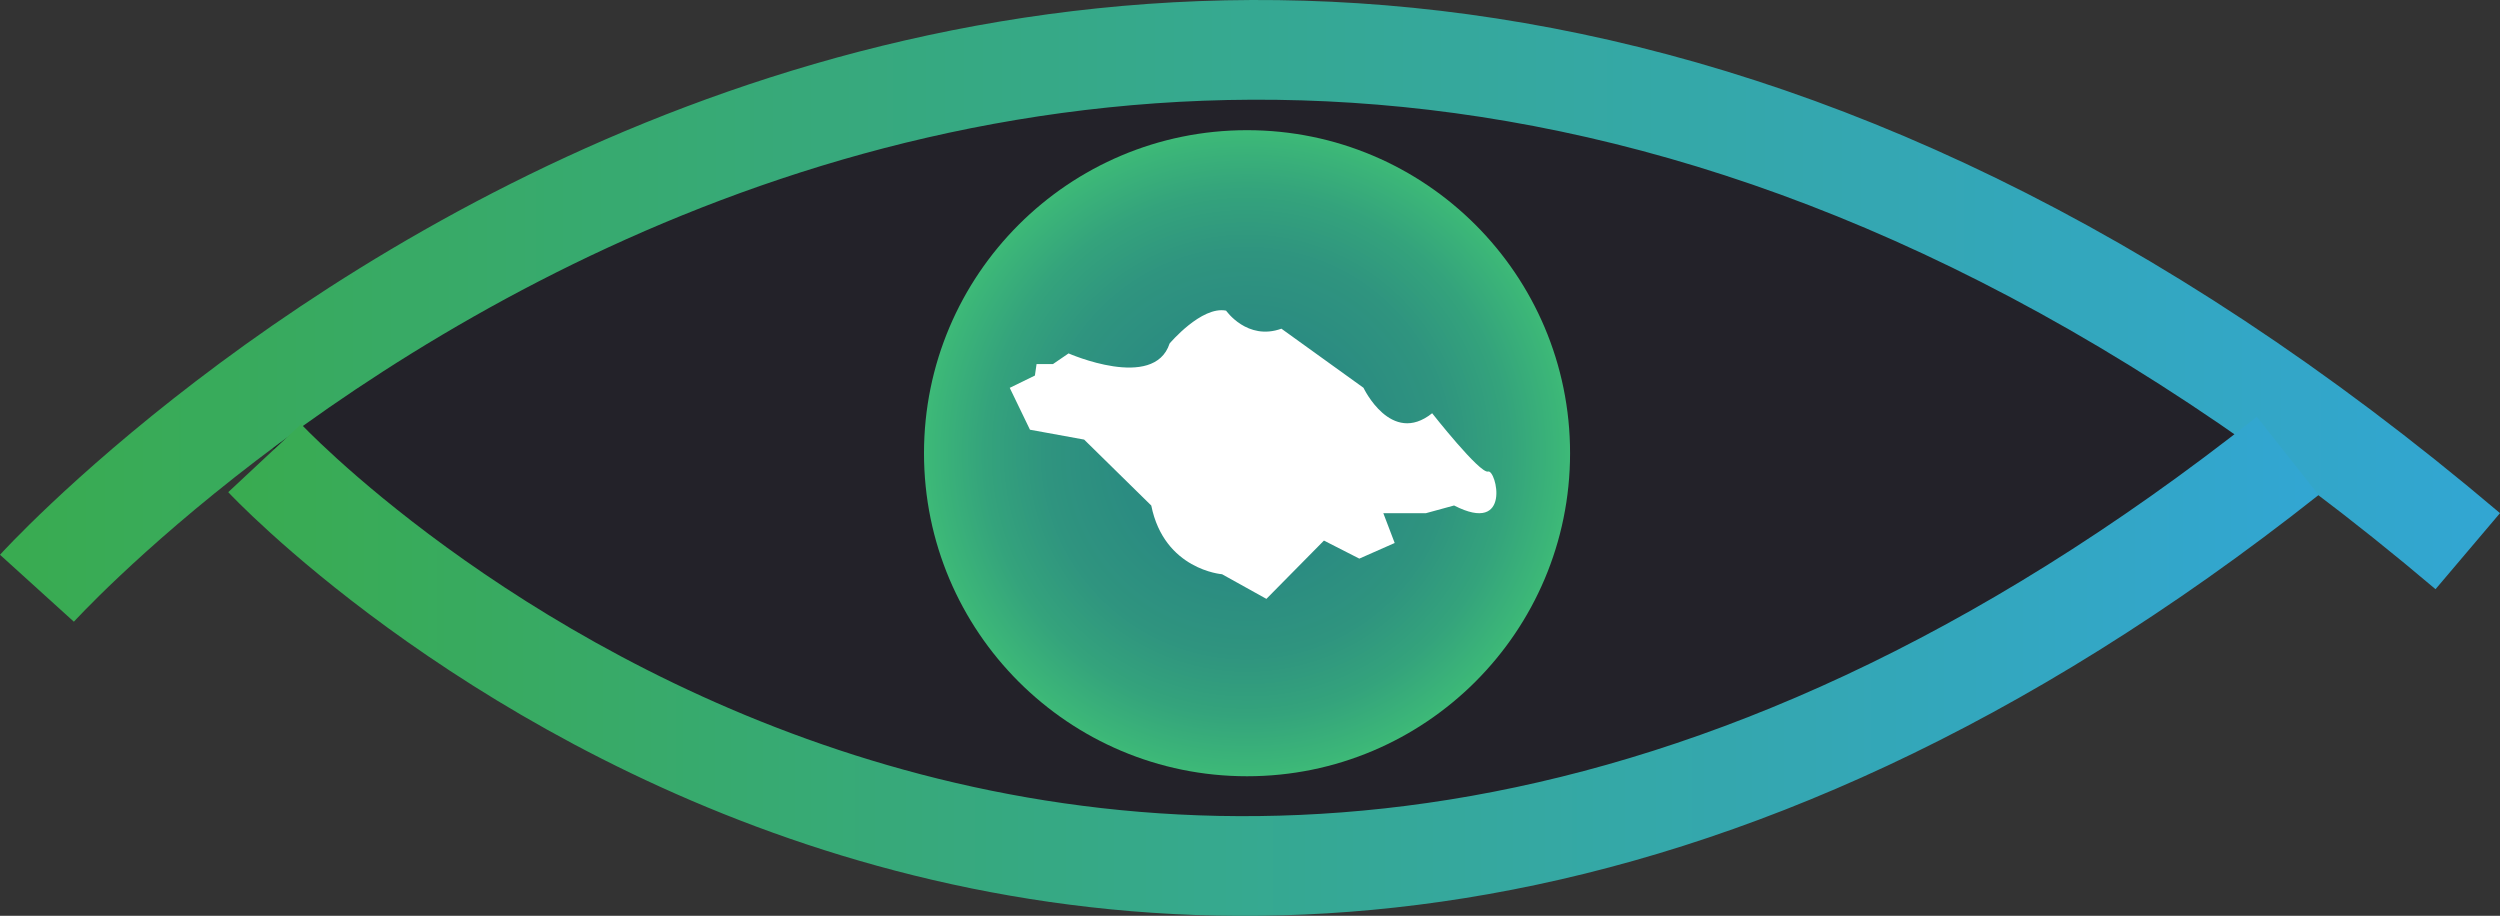 <svg xmlns="http://www.w3.org/2000/svg" xmlns:xlink="http://www.w3.org/1999/xlink" id="Layer_2" viewBox="0 0 526.57 192.9"><rect x="0" y="0" width="526.57" height="192.9" fill="#333333" stroke="none"/><defs><style>.cls-1{fill:#fff;}.cls-2{fill:#232229;}.cls-3{stroke:url(#linear-gradient-2);}.cls-3,.cls-4{fill:none;stroke-miterlimit:10;stroke-width:21px;}.cls-4{stroke:url(#linear-gradient);}.cls-5{fill:url(#radial-gradient);}</style><linearGradient id="linear-gradient" x1="0" y1="65.48" x2="526.57" y2="65.48" gradientUnits="userSpaceOnUse"><stop offset="0" stop-color="#39ab50"></stop><stop offset="1" stop-color="#32a6d3"></stop></linearGradient><linearGradient id="linear-gradient-2" x1="48.07" y1="299.94" x2="488.37" y2="299.94" gradientTransform="translate(0 440.28) scale(1 -1)" xlink:href="#linear-gradient"></linearGradient><radialGradient id="radial-gradient" cx="262.66" cy="95.46" fx="262.66" fy="95.46" r="68.04" gradientUnits="userSpaceOnUse"><stop offset="0" stop-color="#2b8a82"></stop><stop offset=".39" stop-color="#2b8c81"></stop><stop offset=".62" stop-color="#2f947f"></stop><stop offset=".81" stop-color="#34a37c"></stop><stop offset=".98" stop-color="#3cb778"></stop><stop offset="1" stop-color="#3eba78"></stop></radialGradient></defs><g id="Layer_2-2"><path class="cls-2" d="m482.41,94.34c-35.69,35.69-90.22,78.2-212.5,83.66-99.83,4.46-184.61-54.66-212.5-83.66C25.39,61.04,243.7,11.8,269.92,10.68c117.25-4.99,226.27,69.89,212.5,83.66Z"></path><path class="cls-4" d="m7.78,123.9s226.44-249.86,512-7.81"></path><path class="cls-3" d="m55.75,96.5s180.71,193.61,426.11-.48"></path><circle class="cls-5" cx="262.66" cy="95.46" r="68.04"></circle><path class="cls-1" d="m225.05,74.43s18.04,7.95,21.3-2.08c0,0,6.71-7.95,11.9-6.92,0,0,4.45,6.4,11.65,3.8l17.29,12.45s5.81,12.28,14.46,5.36c0,0,10.07,12.8,11.78,12.28s5.07,13.43-7.16,7.15l-5.96,1.63h-8.94l2.39,6.27-7.45,3.29-7.45-3.8-12.12,12.28-9.34-5.19s-12.18-.92-14.91-14.47l-14.14-13.89-11.41-2.08-4.26-8.82,5.3-2.59.35-2.42h3.46l3.29-2.25Z"></path></g></svg>
